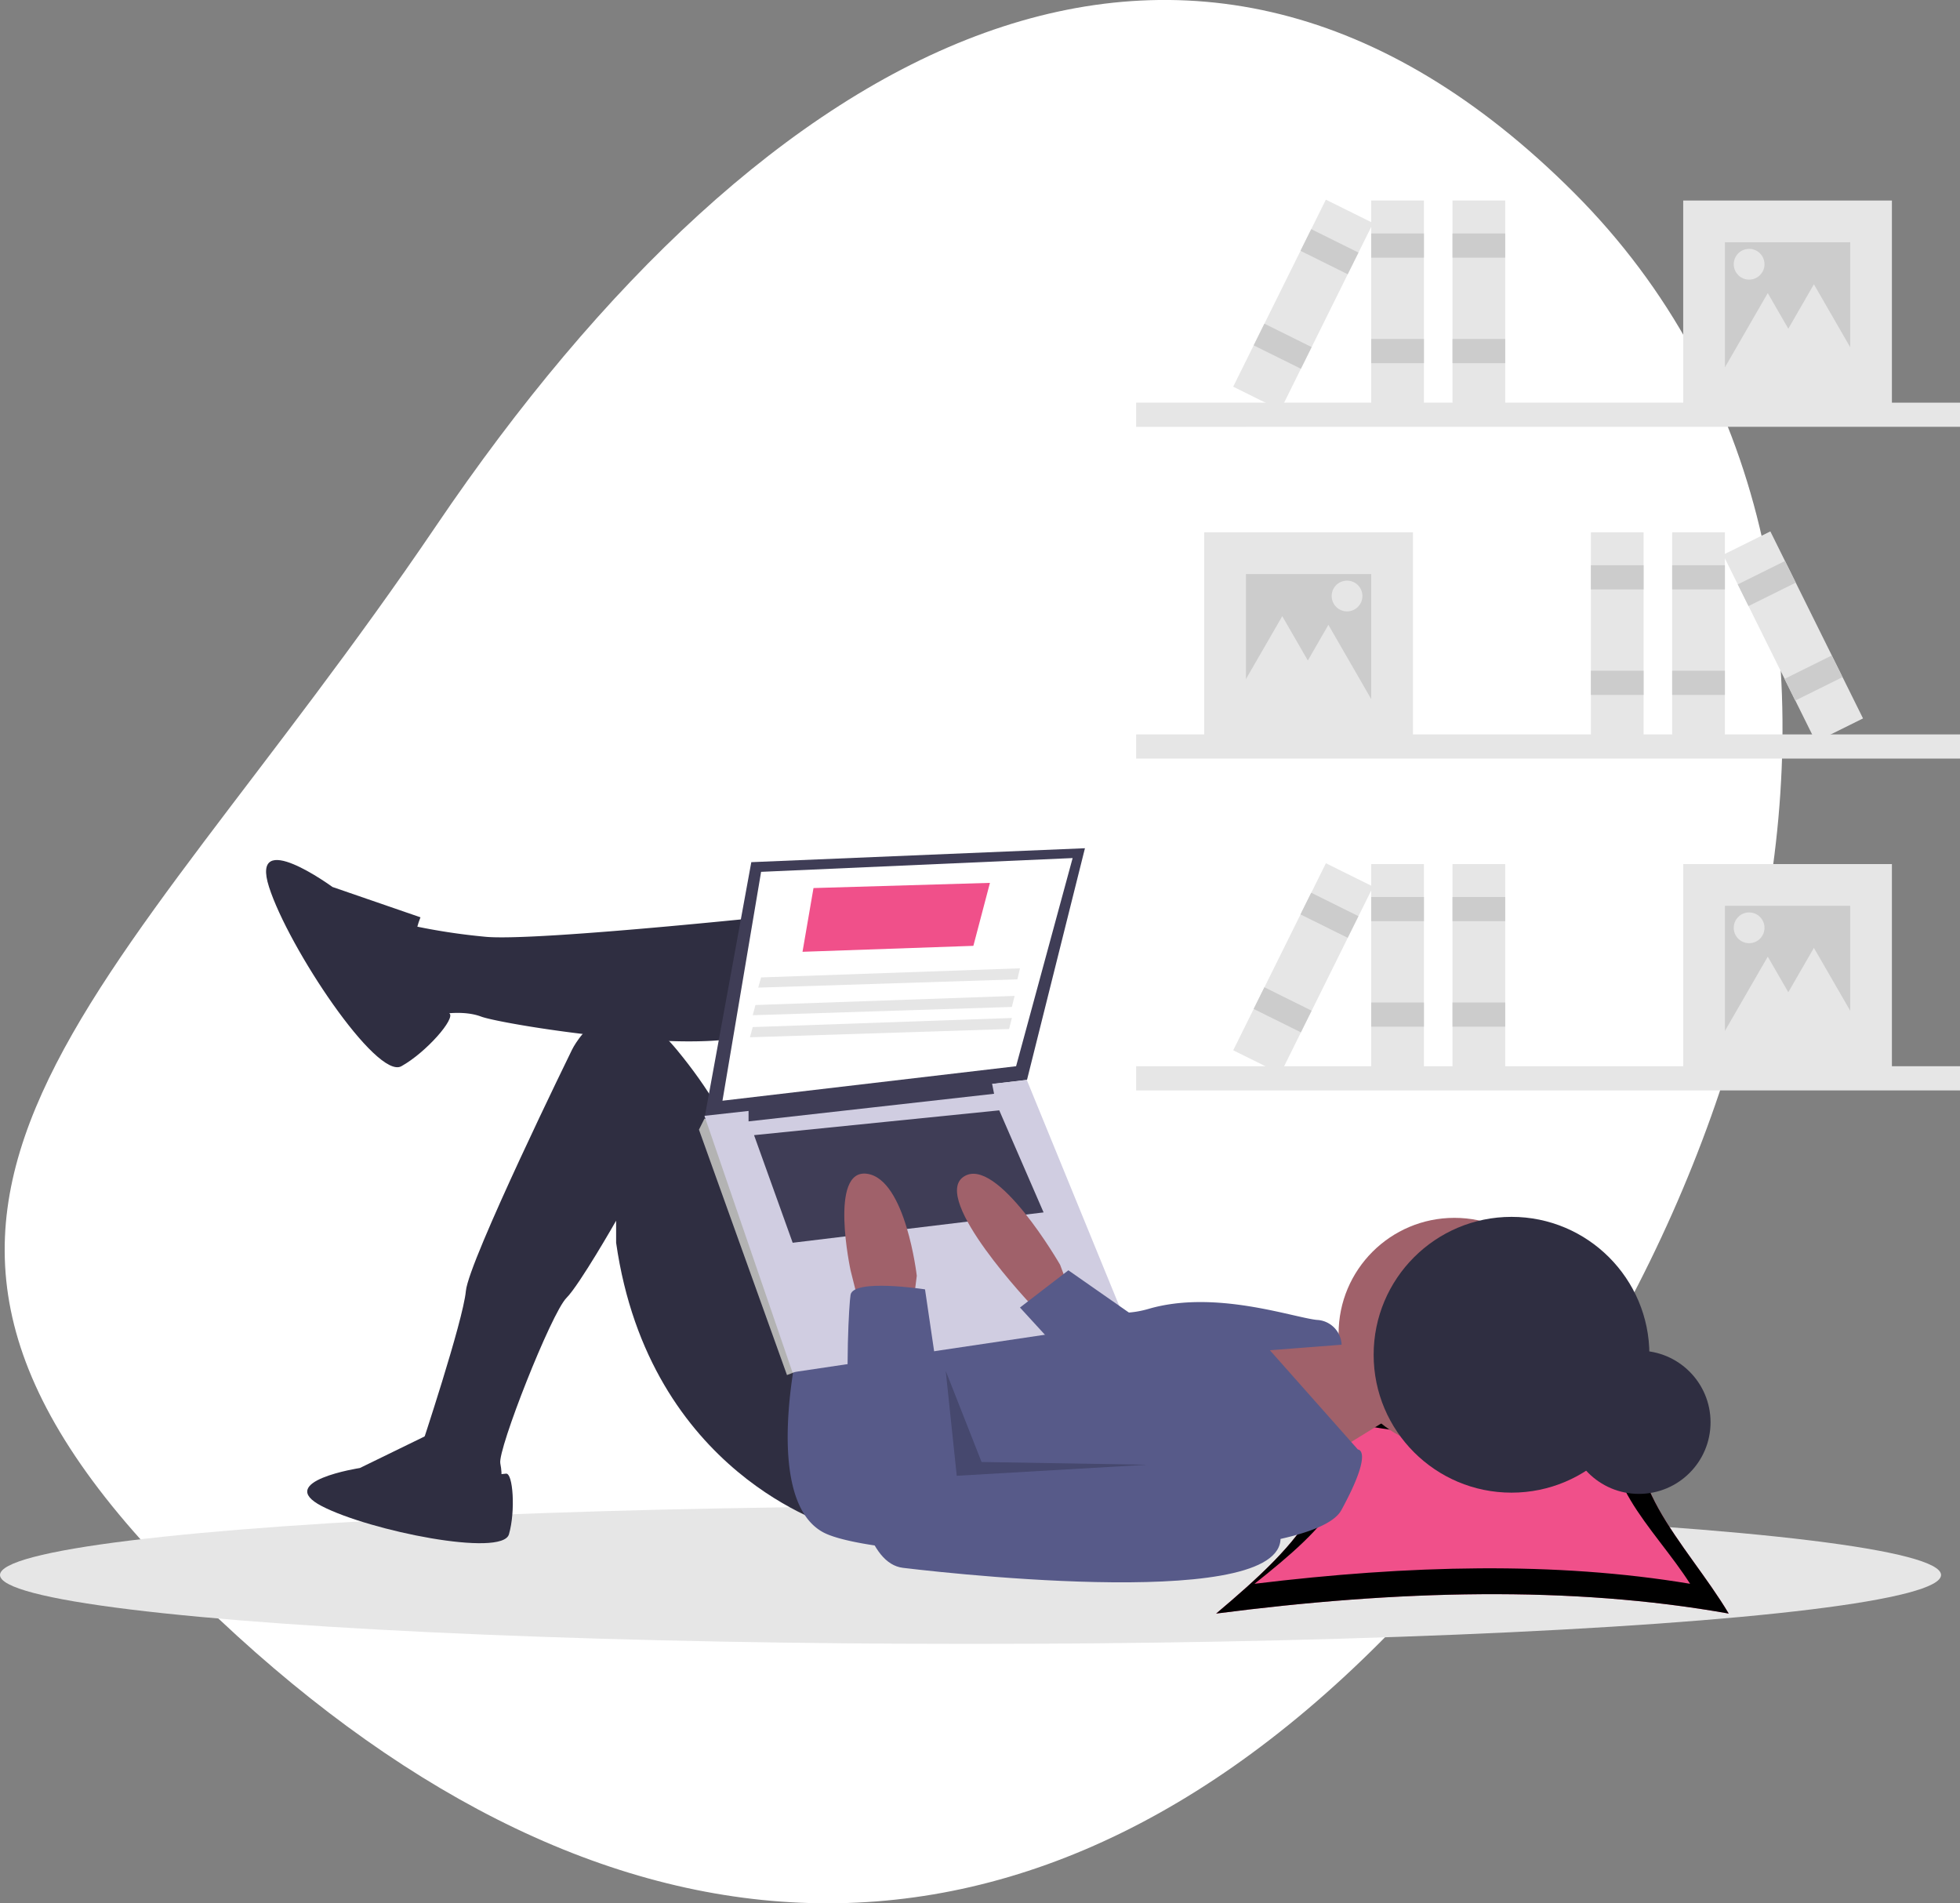 <svg xmlns="http://www.w3.org/2000/svg" xmlns:xlink="http://www.w3.org/1999/xlink" viewBox="0 0 378.56 367.57" xmlns:v="https://vecta.io/nano"><rect x="0" y="0" width="378.56" height="367.57" fill="#808080" stroke="none"/><style><![CDATA[.E{isolation:isolate}.L{fill:#e6e6e6}.M{fill:#ccc}.N{fill:#f0508a}.O{fill:#2f2e41}]]></style><path d="M84.26 101.51C147.8 7.7 229.83-37 304 37.21s36.63 205.86-37.57 280.06-156.91 62.84-231.11-11.36-14.61-110.59 48.94-204.4z" fill="#fff"/><g class="L"><path d="M219.44 141.83h159.12v4.67H219.44z"/><path d="M232.59 102.8h40.31v40.31h-40.31z"/></g><path d="M240.65 110.86h24.19v24.19h-24.19z" class="M"/><path d="M322.97 102.8h10.18v40.31h-10.18z" class="L"/><path d="M322.97 109.16h10.18v4.67h-10.18zm0 20.37h10.18v4.67h-10.18z" class="M"/><path d="M307.27 102.8h10.18v40.31h-10.18z" class="L"/><path d="M307.27 109.16h10.18v4.67h-10.18zm0 20.37h10.18v4.67h-10.18z" class="M"/><path d="M332.809 107.143l9.122-4.52 17.898 36.119-9.122 4.52z" class="L"/><path d="M335.635 112.857l9.122-4.52 2.074 4.184-9.122 4.52zm9.025 18.253l9.122-4.52 2.074 4.184-9.122 4.52z" class="M"/><g class="L"><path d="M247.66 119l10.25 17.76H237.4l5.13-8.88z"/><path d="M256.57 120.67l10.25 17.77h-20.51l5.13-8.88z"/><circle cx="260.17" cy="115.1" r="2.97"/><path d="M219.44 77.76h159.12v4.67H219.44z"/><path d="M325.1 38.72h40.31v40.31H325.1z"/></g><path d="M333.16 46.78h24.19v24.19h-24.19z" class="M"/><path d="M264.84 38.72h10.18v40.31h-10.18z" class="L"/><path d="M264.84 45.09h10.18v4.67h-10.18zm0 20.37h10.18v4.67h-10.18z" class="M"/><path d="M280.54 38.72h10.18v40.31h-10.18z" class="L"/><path d="M280.54 45.09h10.18v4.67h-10.18zm0 20.37h10.18v4.67h-10.18z" class="M"/><path d="M238.183 74.678l17.898-36.119 9.122 4.52-17.898 36.119z" class="L"/><path d="M251.179 48.439l2.074-4.184 9.122 4.52-2.074 4.184zm-9.042 18.254l2.074-4.184 9.122 4.52-2.074 4.184z" class="M"/><g class="L"><path d="M350.34,54.9l-5.12,8.89-5.13,8.88H360.6l-5.13-8.88Z"/><path d="M341.43 56.6l-10.25 17.77h20.51l-5.13-8.88z"/><circle cx="337.83" cy="51.03" r="2.97"/><path d="M219.44 205.91h159.12v4.67H219.44z"/><path d="M325.1 166.87h40.31v40.31H325.1z"/></g><path d="M333.16 174.93h24.19v24.19h-24.19z" class="M"/><path d="M264.84 166.87h10.18v40.31h-10.18z" class="L"/><path d="M264.84 173.23h10.18v4.67h-10.18zm0 20.37h10.18v4.67h-10.18z" class="M"/><path d="M280.54 166.87h10.18v40.31h-10.18z" class="L"/><path d="M280.54 173.23h10.18v4.67h-10.18zm0 20.37h10.18v4.67h-10.18z" class="M"/><path d="M238.188 202.828l17.898-36.119 9.122 4.52-17.898 36.119z" class="L"/><path d="M251.174 176.589l2.074-4.184 9.122 4.52-2.074 4.184zm-9.042 18.254l2.074-4.184 9.122 4.52-2.074 4.184z" class="M"/><g class="L"><path d="M350.34 183.05l-10.25 17.77h20.51l-5.13-8.89z"/><path d="M341.43 184.75l-10.25 17.76h20.51l-5.13-8.88z"/><circle cx="337.83" cy="179.18" r="2.97"/><ellipse cx="187.45" cy="304.16" rx="187.45" ry="13.31"/></g><use xlink:href="#B" class="N"/><use xlink:href="#B" class="E" opacity=".2"/><path d="M326.43 305.86c-26-4.34-54.35-3.62-84.13 0 13.57-10.77 25.29-21.54 11.71-32.31 26.48 5.14 30.19 4.62 59.64 0-6.83 10.77 5.95 21.54 12.78 32.31z" class="N"/><circle cx="316.55" cy="274.67" r="13.83" class="O"/><g fill="#a0616a"><path d="M253.75,258.63l9.58,1.6,4.79,13.84-13.84,8.52-16-24Z"/><circle cx="280.91" cy="257.56" r="22.37"/></g><g class="O"><path d="M157.36 176.09S103 182 93.46 180.88a120 120 0 0 1-13.85-2.13s-6.39 8.52-3.2 12.25a23 23 0 0 0 6.39 5.32s5.86-1.6 10.12 0 47.4 8.52 54.85 2.13 9.59-22.36 9.59-22.36z"/><path d="M161.09 294.84S125.41 284.72 119 240v-4.26s-7.06 12.38-9.59 14.91c-2.93 2.93-13.31 29.29-12.78 31.95s0 3.73 0 3.73l-15.44-1.6v-4.79s8.25-24.76 8.79-30.62 20.5-46.6 20.5-46.6 7.45-15.45 20.23 0 13.85 26.09 13.85 26.09l16.51 32zM81.21 177.15l-17-5.86s-16-11.71-12.25 0 20.77 37.28 25.56 34.62 10.56-9.27 9.27-10.23-9.79-7.88-5.58-18.53z"/><path d="M83.27 276.79l-13.76 6.71s-16.63 2.56-7.36 7.36S97 300.78 98.3 296.3s.78-11.91-.57-11.71-10.62 1.15-14.46-7.8z"/></g><path d="M154.17,259.69s-6.93,29.82,4.79,36.21,93.72,7.46,100.11-4.26,3.2-11.71,3.2-11.71l-17-19.17,13.85-1.07a5,5,0,0,0-4.8-4.79c-4.79-.53-19.7-5.86-32.48-2.13s-20.24-7.45-20.24-7.45Z" fill="#575a89"/><path d="M145.11,166.5,136.06,216l62.3-7.46,11.19-44.73Z" fill="#3f3d56"/><path d="M147,168.37l-7.46,44.2,56.71-6.66,10.92-40.2Z" fill="#fff"/><path d="M138.19 216.56l-2.13-.53-1.06 2.13 17 47.39 1.6-.61.53-3.12z" fill="#b3b3b3"/><path d="M136.06,215.49l17,49.53,64.44-9.59-19.18-46.86Z" fill="#d0cde1"/><path d="M144.58 213.9v2.66l47.42-5.33-.53-2.66zm1.06 5.32L153.1 240l48.46-5.86-8.56-19.71z" fill="#3f3d56"/><path d="M206.35 248.51l-1.6-4.26s-12.25-21.3-18.64-17 13.31 25 13.31 25h6.39zm-40.47 3.2l-1.6-6.39s-4.26-19.7 3.2-18.64 9.59 19.7 9.59 19.7l-.54 4.26z" fill="#a0616a"/><path d="M178.66 249s-13.84-2.13-14.38 1.06-3.2 51.12 10.12 52.72 79.35 8.52 72.42-8-17.57-14.37-17.57-14.37L184 285.25zm41.8 6.17l-14.11-9.85-9.35 7.19 11.72 12.78z" fill="#575a89"/><path class="E" d="M182.66,264.75,184.79,285l36.74-2.13-31.95-.53Z" opacity=".2"/><circle cx="291.94" cy="261.63" r="26.63" class="O"/><path d="M155,183.81l33-1.15,3.2-12.16-34.08,1Z" class="N"/><path d="M146.44 190.73l50.06-1.6.5-2.13-50 1.76zm-1.06 5.33l50.05-1.6.54-2.13-50.06 1.76zm-.53 4.26l50.05-1.6.54-2.13-50.06 1.76z" class="L"/><defs ><path id="B" d="M333.89 311.61c-30.56-5.44-64-4.53-99 0 16-13.49 29.77-27 13.79-40.47 31.17 6.43 35.54 5.78 70.21 0-8.09 13.49 6.96 26.98 15 40.47z"/></defs></svg>